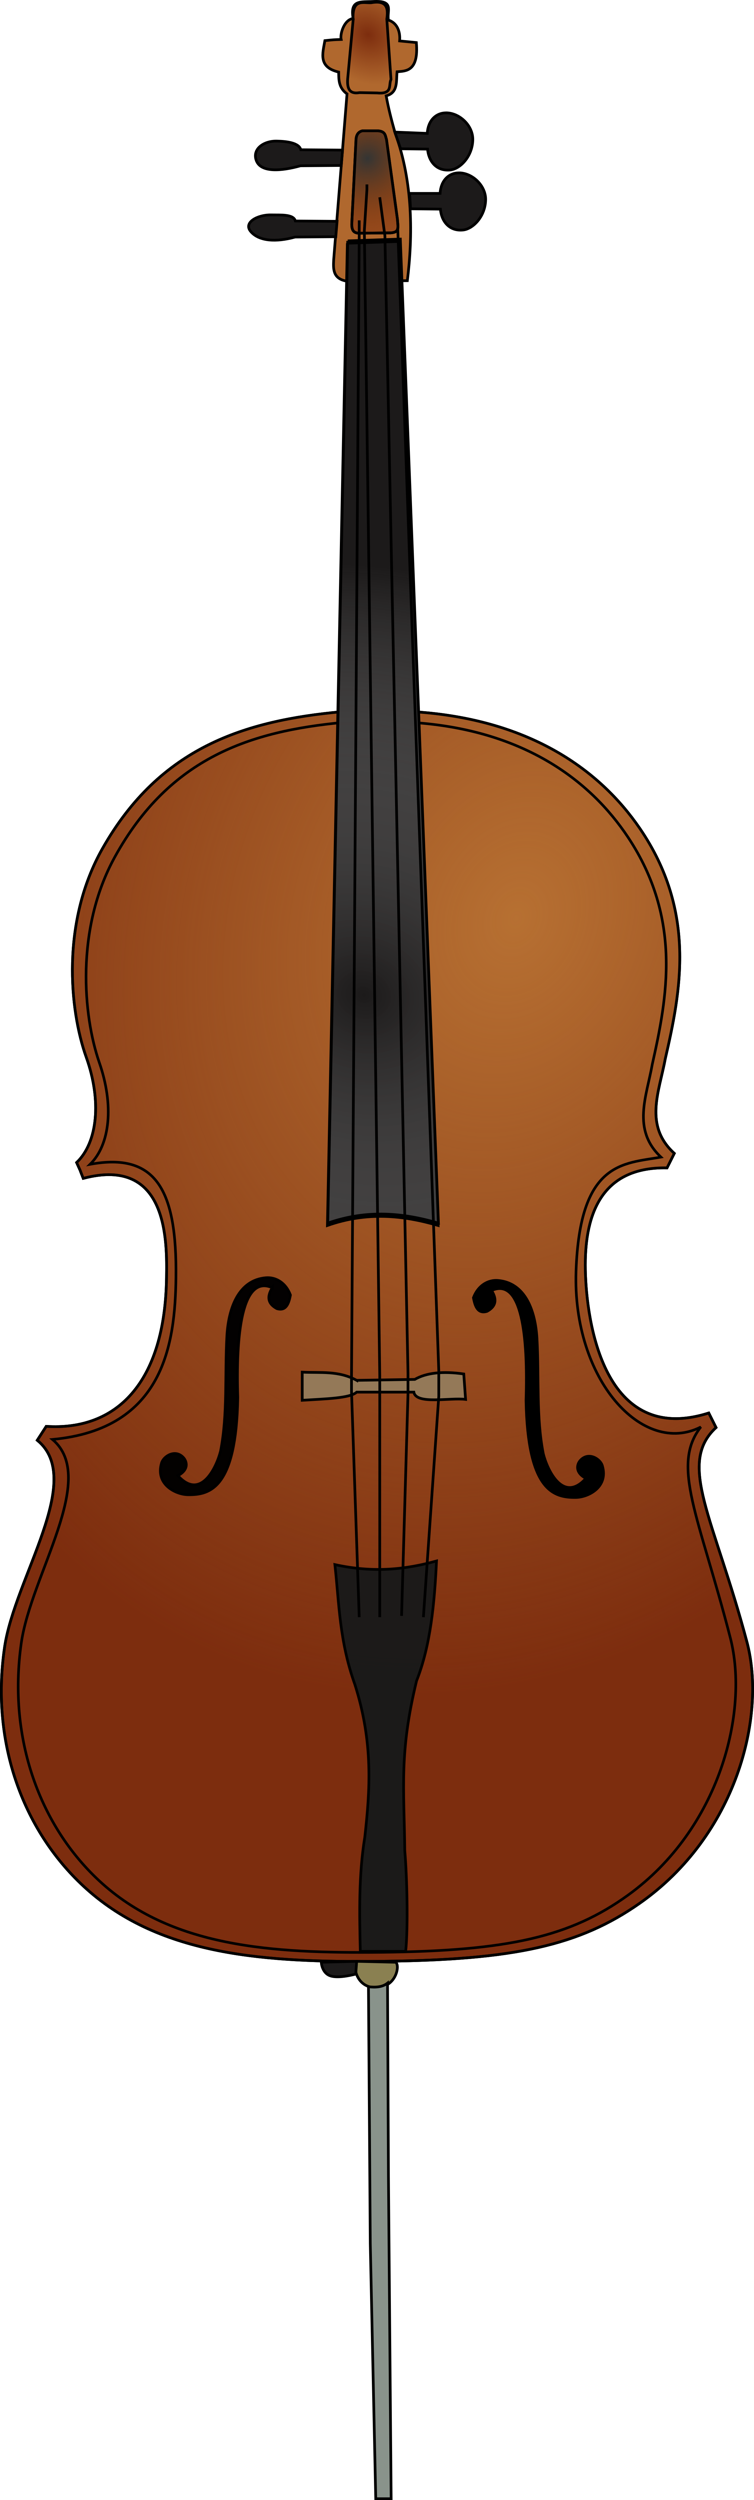 <?xml version="1.0" encoding="UTF-8" standalone="no"?>
<!-- Created with Inkscape (http://www.inkscape.org/) -->
<svg
    xmlns:inkscape="http://www.inkscape.org/namespaces/inkscape"
    xmlns:rdf="http://www.w3.org/1999/02/22-rdf-syntax-ns#"
    xmlns="http://www.w3.org/2000/svg"
    xmlns:sodipodi="http://sodipodi.sourceforge.net/DTD/sodipodi-0.dtd"
    xmlns:cc="http://web.resource.org/cc/"
    xmlns:xlink="http://www.w3.org/1999/xlink"
    xmlns:dc="http://purl.org/dc/elements/1.1/"
    xmlns:svg="http://www.w3.org/2000/svg"
    xmlns:ns1="http://sozi.baierouge.fr"
    id="svg2"
    sodipodi:docname="papapishu_cello_1.svg"
    viewBox="0 0 278.47 923"
    sodipodi:version="0.32"
    version="1.0"
    inkscape:output_extension="org.inkscape.output.svg.inkscape"
    inkscape:version="0.45.1"
    sodipodi:docbase="D:\Documents and Settings\Joanna\My Documents\My Pictures\graph_vector"
  >
  <defs
      id="defs4"
    >
    <radialGradient
        id="radialGradient4838"
        gradientUnits="userSpaceOnUse"
        cy="458.69"
        cx="418.04"
        gradientTransform="matrix(-.749 1.974 -1.552 -.589 1443.2 -157.93)"
        r="139.24"
        inkscape:collect="always"
      >
      <stop
          id="stop4834"
          style="stop-color:#b77032"
          offset="0"
      />
      <stop
          id="stop4836"
          style="stop-color:#b77032;stop-opacity:0"
          offset="1"
      />
    </radialGradient
    >
    <radialGradient
        id="radialGradient4850"
        gradientUnits="userSpaceOnUse"
        cy="340.25"
        cx="360.81"
        gradientTransform="matrix(2.218 -7.151 8.307 2.576 -3264.8 2129.1)"
        r="20.944"
        inkscape:collect="always"
      >
      <stop
          id="stop4846"
          style="stop-color:#1c1a1a"
          offset="0"
      />
      <stop
          id="stop4848"
          style="stop-color:#b3b3b3;stop-opacity:0"
          offset="1"
      />
    </radialGradient
    >
    <radialGradient
        id="radialGradient4858"
        gradientUnits="userSpaceOnUse"
        cy="73.423"
        cx="363.3"
        gradientTransform="matrix(1.889 1.416 -1.217 1.623 -233.42 -562.68)"
        r="8.518"
        inkscape:collect="always"
      >
      <stop
          id="stop4854"
          style="stop-color:#7d2d0e"
          offset="0"
      />
      <stop
          id="stop4856"
          style="stop-color:#7d2d0e;stop-opacity:0"
          offset="1"
      />
    </radialGradient
    >
    <radialGradient
        id="radialGradient4866"
        gradientUnits="userSpaceOnUse"
        cy="121.29"
        cx="363.3"
        gradientTransform="matrix(1.865 2.453 -2.585 1.966 -.722 -1013)"
        r="9.023"
        inkscape:collect="always"
      >
      <stop
          id="stop4862"
          style="stop-color:#343534"
          offset="0"
      />
      <stop
          id="stop4864"
          style="stop-color:#803300;stop-opacity:0"
          offset="1"
      />
    </radialGradient
    >
  </defs
  >
  <sodipodi:namedview
      id="base"
      bordercolor="#666666"
      inkscape:pageshadow="2"
      inkscape:window-y="-4"
      pagecolor="#ffffff"
      inkscape:window-height="964"
      inkscape:zoom="0.74594091"
      inkscape:window-x="-4"
      borderopacity="1.0"
      inkscape:current-layer="layer4"
      inkscape:cx="297.0111"
      inkscape:cy="492.66782"
      inkscape:window-width="1280"
      inkscape:pageopacity="0.0"
      inkscape:document-units="px"
  />
  <g
      id="layer4"
      inkscape:label="najwyz"
      inkscape:groupmode="layer"
      transform="translate(-227.55 -58.142)"
    >
    <path
        id="path4840"
        sodipodi:nodetypes="cssccsccsssssccscccscc"
        style="fill-rule:evenodd;stroke:#000000;stroke-width:1px;fill:#7d2d0e"
        d="m353.48 320.92c-35.29 3.27-66.77 12.91-88.04 50.42-15.34 27.03-12.28 59.58-6.04 77.09 5.74 16.08 4.24 31.45-3.55 38.91 2.25 5.04 0.42 0.75 2.44 5.84 31.57-8.35 30.94 23.78 30.76 36.59-0.53 39.18-18.72 56.63-44.43 54.96l-3.31 5.13c17.83 14.54-8.29 50.6-12.07 76.41-5.32 36.34 7.56 68.82 30.16 89.15 27.65 24.88 66.33 27.28 109.26 26.81 48.81-0.52 72.86-5.79 95.18-21.45 35.49-24.88 46.92-68.79 39.55-96.52-12.12-45.61-25.88-65.69-11.39-79.09l-2.69-5.37c-38.71 12.28-45.2-33.43-45.58-52.95-0.35-18.56 4.73-38.04 30.17-37.54l2.68-5.36c-11.33-10.34-5.55-22.82-3.35-34.85 5.73-24.86 11.63-54.41-9.39-85.13-14.76-21.58-40.22-39.7-81.1-42.9l-29.26-0.15z"
    />
    <path
        id="path2844"
        sodipodi:nodetypes="cssccsccsssssccscccscc"
        style="fill-rule:evenodd;stroke:#000000;stroke-width:1px;fill:url(#radialGradient4838)"
        d="m353.48 320.92c-35.29 3.27-66.77 12.91-88.04 50.42-15.34 27.03-12.28 59.58-6.04 77.09 5.74 16.08 4.24 31.45-3.55 38.91 2.25 5.04 0.42 0.75 2.44 5.84 31.57-8.35 30.94 23.78 30.76 36.59-0.53 39.18-18.72 56.63-44.43 54.96l-3.31 5.13c17.83 14.54-8.29 50.6-12.07 76.41-5.32 36.34 7.56 68.82 30.16 89.15 27.65 24.88 66.33 27.28 109.26 26.81 48.81-0.52 72.86-5.79 95.18-21.45 35.49-24.88 46.92-68.79 39.55-96.52-12.12-45.61-25.88-65.69-11.39-79.09l-2.69-5.37c-38.71 12.28-45.2-33.43-45.58-52.95-0.35-18.56 4.73-38.04 30.17-37.54l2.68-5.36c-11.33-10.34-5.55-22.82-3.35-34.85 5.73-24.86 11.63-54.41-9.39-85.13-14.76-21.58-40.22-39.7-81.1-42.9l-29.26-0.15z"
    />
    <path
        id="path2846"
        sodipodi:nodetypes="csscscssssscsccscc"
        style="stroke:#000000;stroke-width:.97px;fill:none"
        d="m354.08 324.87c-33.71 3.22-63.78 12.71-84.11 49.63-14.64 26.61-11.72 58.63-5.76 75.87 5.48 15.82 4.04 30.28-3.39 37.62 24.33-4.48 32.1 9.37 31.71 41.76-0.29 24.28-4.33 56-45.61 59.81 17.04 14.32-7.91 49.81-11.52 75.21-5.08 35.76 7.22 67.73 28.81 87.74 26.41 24.48 63.36 26.84 104.37 26.39 46.62-0.52 69.59-5.7 90.92-21.11 33.89-24.5 44.81-67.71 37.77-95-11.57-44.89-22.04-63.64-10.88-77.84-21.4 10.96-47.44-17.33-46.1-57.4 1.37-40.77 17.46-39.74 31.37-42.22-10.82-10.18-5.29-22.46-3.2-34.3 5.48-24.47 11.11-53.55-8.96-83.78-14.1-21.24-38.43-39.08-77.48-42.23l-27.94-0.15z"
    />
    <path
        id="path2850"
        sodipodi:nodetypes="cccccccscccccccc"
        style="fill-rule:evenodd;stroke:#000000;stroke-width:1px;fill:#b0682e"
        d="m355.26 161.88c-4.76-1-4.66-4.42-4.47-7.89l4.92-61.179c-3.1-2.272-3.05-5.171-3.08-8.058-7.59-1.824-5.95-6.77-5.09-11.612 3.66-0.37 2.85-0.308 6-0.428-0.47-2.016 1.07-7.292 4.43-7.748-1.27-7.054 2.93-6.021 7.22-6.28 8.2-0.494 5.18 3.36 5.81 6.872 2.83 0.877 4.47 3.669 4.15 7.702l6.16 0.593c0.96 10.761-3.95 10.507-7.11 10.783-0.37 3.449 0.45 7.731-4.03 8.886 0.76 4.241 1.92 8.879 3.32 13.749 6.67 18.17 6.51 38.23 4.5 54.5l-22.73 0.11z"
    />
    <path
        id="path2852"
        sodipodi:nodetypes="cccccccc"
        style="fill-rule:evenodd;stroke:#000000;stroke-width:1px;fill:url(#radialGradient4858)"
        d="m357.97 65.557l-2.02 21.684c-0.24 3.404 0.55 5.776 4.39 5.096l6.51 0.118c5.85 0.536 4.13-2.932 5.1-4.977l-1.54-22.276c0.55-3.914 0.19-7.123-5.81-6.043-3.14 0.116-7.1-1.529-6.63 6.398z"
    />
    <path
        id="path4868"
        sodipodi:nodetypes="ccccccccc"
        style="fill-rule:evenodd;stroke:#000000;stroke-width:1px;fill:#964a1d"
        d="m359.03 109.75l-1.54 30.58c-0.2 3.29 1.02 3.72 2.37 3.91l11.97-0.12c3.41-0.22 2.68-2.09 2.49-5.1l-4.03-29.38c-0.46-1.37-0.34-3.03-3.2-3.2h-5.69c-1.66 0.4-2.28 1.65-2.37 3.31z"
    />
    <path
        id="path2854"
        sodipodi:nodetypes="ccccccccc"
        style="fill-rule:evenodd;stroke:#000000;stroke-width:1px;fill:url(#radialGradient4866)"
        d="m359.03 109.75l-1.54 30.58c-0.2 3.29 1.02 3.72 2.37 3.91l11.97-0.12c3.41-0.22 2.68-2.09 2.49-5.1l-4.03-29.38c-0.46-1.37-0.34-3.03-3.2-3.2h-5.69c-1.66 0.4-2.28 1.65-2.37 3.31z"
    />
    <path
        id="path2856"
        sodipodi:nodetypes="ccssccc"
        style="fill-rule:evenodd;stroke:#000000;stroke-width:1px;fill:#1c1a1a"
        d="m354.06 113.55l-15.41-0.12c-0.67-2.62-5.39-3.13-8.89-3.2-4.77-0.1-9.08 2.88-7.58 7.11 1.65 4.66 9.4 3.94 16.35 2.01l15.05-0.12 0.48-5.68z"
    />
    <path
        id="path2858"
        sodipodi:nodetypes="ccssccc"
        style="fill-rule:evenodd;stroke:#000000;stroke-width:1px;fill:#1c1a1a"
        d="m352.04 139.85l-15.4-0.12c-0.67-2.61-5.52-2.17-9.01-2.25-4.77-0.1-10.38 2.75-7.46 6.16 3.07 3.6 9.39 3.95 16.35 2.02l15.05-0.12 0.47-5.69z"
    />
    <path
        id="path2860"
        sodipodi:nodetypes="ccsssccc"
        style="fill-rule:evenodd;stroke:#000000;stroke-width:1px;fill:#1c1a1a"
        d="m375.5 113.07l9.96 0.12c0.36 4.37 3.21 8.26 8.41 7.7 3.52-0.38 8.03-4.76 8.29-10.9 0.24-5.5-4.97-10.2-9.83-10.188-3.8 0.009-6.7 2.828-6.99 7.588l-11.97-0.48 2.13 6.16z"
    />
    <path
        id="path2862"
        sodipodi:nodetypes="ccsssccc"
        style="fill-rule:evenodd;stroke:#000000;stroke-width:1px;fill:#1c1a1a"
        d="m379.18 135.23l11.02 0.12c0.36 4.37 3.21 8.26 8.41 7.7 3.52-0.38 8.03-4.76 8.29-10.9 0.24-5.5-4.97-10.2-9.83-10.19-3.8 0.01-6.7 2.83-6.99 7.58h-11.26l0.36 5.69z"
    />
    <path
        id="path2864"
        sodipodi:nodetypes="cscc"
        style="fill-rule:evenodd;stroke:#000000;stroke-width:1px;fill:#8a8051"
        d="m359.28 782.23c-1.56 1.56-0.22 9.95 7.37 9.72 7.27-0.21 8.68-8.25 7.04-9.38l-14.41-0.34z"
    />
    <path
        id="path2866"
        sodipodi:nodetypes="ccccccc"
        style="fill-rule:evenodd;stroke:#000000;stroke-width:1px;fill:#89938b"
        d="m363.63 791.62l0.67 94.84 2.02 94.18h5.69l-1-119.31-0.34-71.05c-1.83 1.47-4.31 1.65-7.04 1.34z"
    />
    <path
        id="path2868"
        sodipodi:nodetypes="csccc"
        style="fill-rule:evenodd;stroke:#000000;stroke-width:1px;fill:#1c1a1a"
        d="m346.21 782.57s0.16 3.94 3.35 5.03c3.18 1.09 9.38-0.67 9.38-0.67l0.34-4.7-13.07 0.34z"
    />
    <path
        id="path2872"
        sodipodi:nodetypes="ccccccccc"
        style="fill-rule:evenodd;stroke:#000000;stroke-width:1px;fill:#947958"
        d="m359.28 567.74c-6.71-3.66-13.41-2.68-20.11-3.02v10.39c8.57-0.55 17.63-0.72 20.11-3.01h21.11c0.85 4.74 13.47 1.92 19.11 2.68l-0.67-9.39c-7.82-1.11-13.86-0.44-18.1 2.01l-21.45 0.34z"
    />
    <path
        id="path2870"
        sodipodi:nodetypes="ccccccccc"
        style="opacity:0.98;fill-rule:evenodd;stroke:#000000;stroke-width:1px;fill:#1a1a1a"
        d="m360.62 778.55h16.76c0.93-8.98 0.51-27.34-0.34-37.2-0.25-23.17-2.08-36.16 4.36-62.68 5.18-13.11 6.6-28.48 7.37-44.24-11.03 3.04-22.95 4.53-37.54 1.34 1.59 14.4 1.63 28.18 7.38 44.24 6.88 21.6 5.58 39.1 3.68 56.31-2.29 14.07-2 28.15-1.67 42.23z"
    />
    <path
        id="path2848"
        sodipodi:nodetypes="ccccc"
        style="fill-rule:evenodd;stroke:#000000;stroke-width:1px;fill:#1c1a1a"
        d="m355.84 147.94l-7.37 362.63c14.66-5.15 28.01-3.75 40.89 0l-14.08-363.3-19.44 0.67z"
    />
    <path
        id="path4842"
        sodipodi:nodetypes="ccccc"
        style="fill-rule:evenodd;stroke:#000000;stroke-width:1px;fill:url(#radialGradient4850)"
        d="m355.97 147.07l-7.38 362.63c14.66-5.14 28.01-3.74 40.89 0l-14.08-363.3-19.43 0.67z"
    />
    <path
        id="path3848"
        style="stroke:#000000;stroke-width:1px;fill:none"
        d="m360.22 655.18l-2.85-83.42v-5.69l2.85-420.89v-5.68 0.94"
    />
    <path
        id="path3850"
        style="stroke:#000000;stroke-width:1px;fill:none"
        d="m367.8 655.18v-84.37-4.74l-5.69-422.78 0.95-15.17v-1.89"
    />
    <path
        id="path3852"
        sodipodi:nodetypes="ccccc"
        style="stroke:#000000;stroke-width:1px;fill:none"
        d="m375.86 654.7l2.37-82v-7.58l-8.53-419.94-1.9-14.21"
    />
    <path
        id="path3854"
        sodipodi:nodetypes="cccc"
        style="stroke:#000000;stroke-width:1px;fill:none"
        d="m383.92 655.18l5.68-81.53v-9.48l-15.16-421.83"
    />
    <path
        id="path3844"
        sodipodi:nodetypes="ccsssccssccc"
        style="opacity:0.98;fill-rule:evenodd;stroke:#000000;stroke-width:1px;fill:#000000"
        d="m328.11 533.55c-11.33-5-13.47 17.42-12.74 40.56-0.59 33.6-10.29 35.97-18.43 35.86-4.48-0.07-12.1-3.79-9.72-11.73 0.75-2.5 5.03-5.24 8.04-2.01 1.32 1.41 2.19 4.47-2.01 6.7 8.45 9.38 14.26-3.07 15.76-9.05 2.67-13.56 1.53-28.2 2.34-42.56 0.59-10.38 4.37-20.62 14.41-21.45 3.55-0.3 7.29 1.73 9.05 6.37-0.62 3.42-1.74 6.02-5.03 5.02-3.17-1.73-3.86-4.18-1.67-7.71z"
    />
    <path
        id="path3846"
        sodipodi:nodetypes="ccsssccssccc"
        style="fill-rule:evenodd;stroke:#000000;stroke-width:1px;fill:#000000"
        d="m409.1 534.56c11.33-5 13.47 17.42 12.73 40.55 0.6 33.61 10.3 35.98 18.44 35.86 4.48-0.06 12.1-3.78 9.72-11.73-0.75-2.49-5.03-5.23-8.05-2.01-1.32 1.41-2.18 4.47 2.01 6.71-8.44 9.38-14.25-3.07-15.75-9.05-2.68-13.56-1.53-28.21-2.34-42.57-0.59-10.37-4.37-20.62-14.42-21.45-3.54-0.29-7.28 1.74-9.04 6.37 0.62 3.43 1.74 6.03 5.02 5.03 3.18-1.74 3.86-4.19 1.68-7.71z"
    />
  </g
  >
</svg
>
